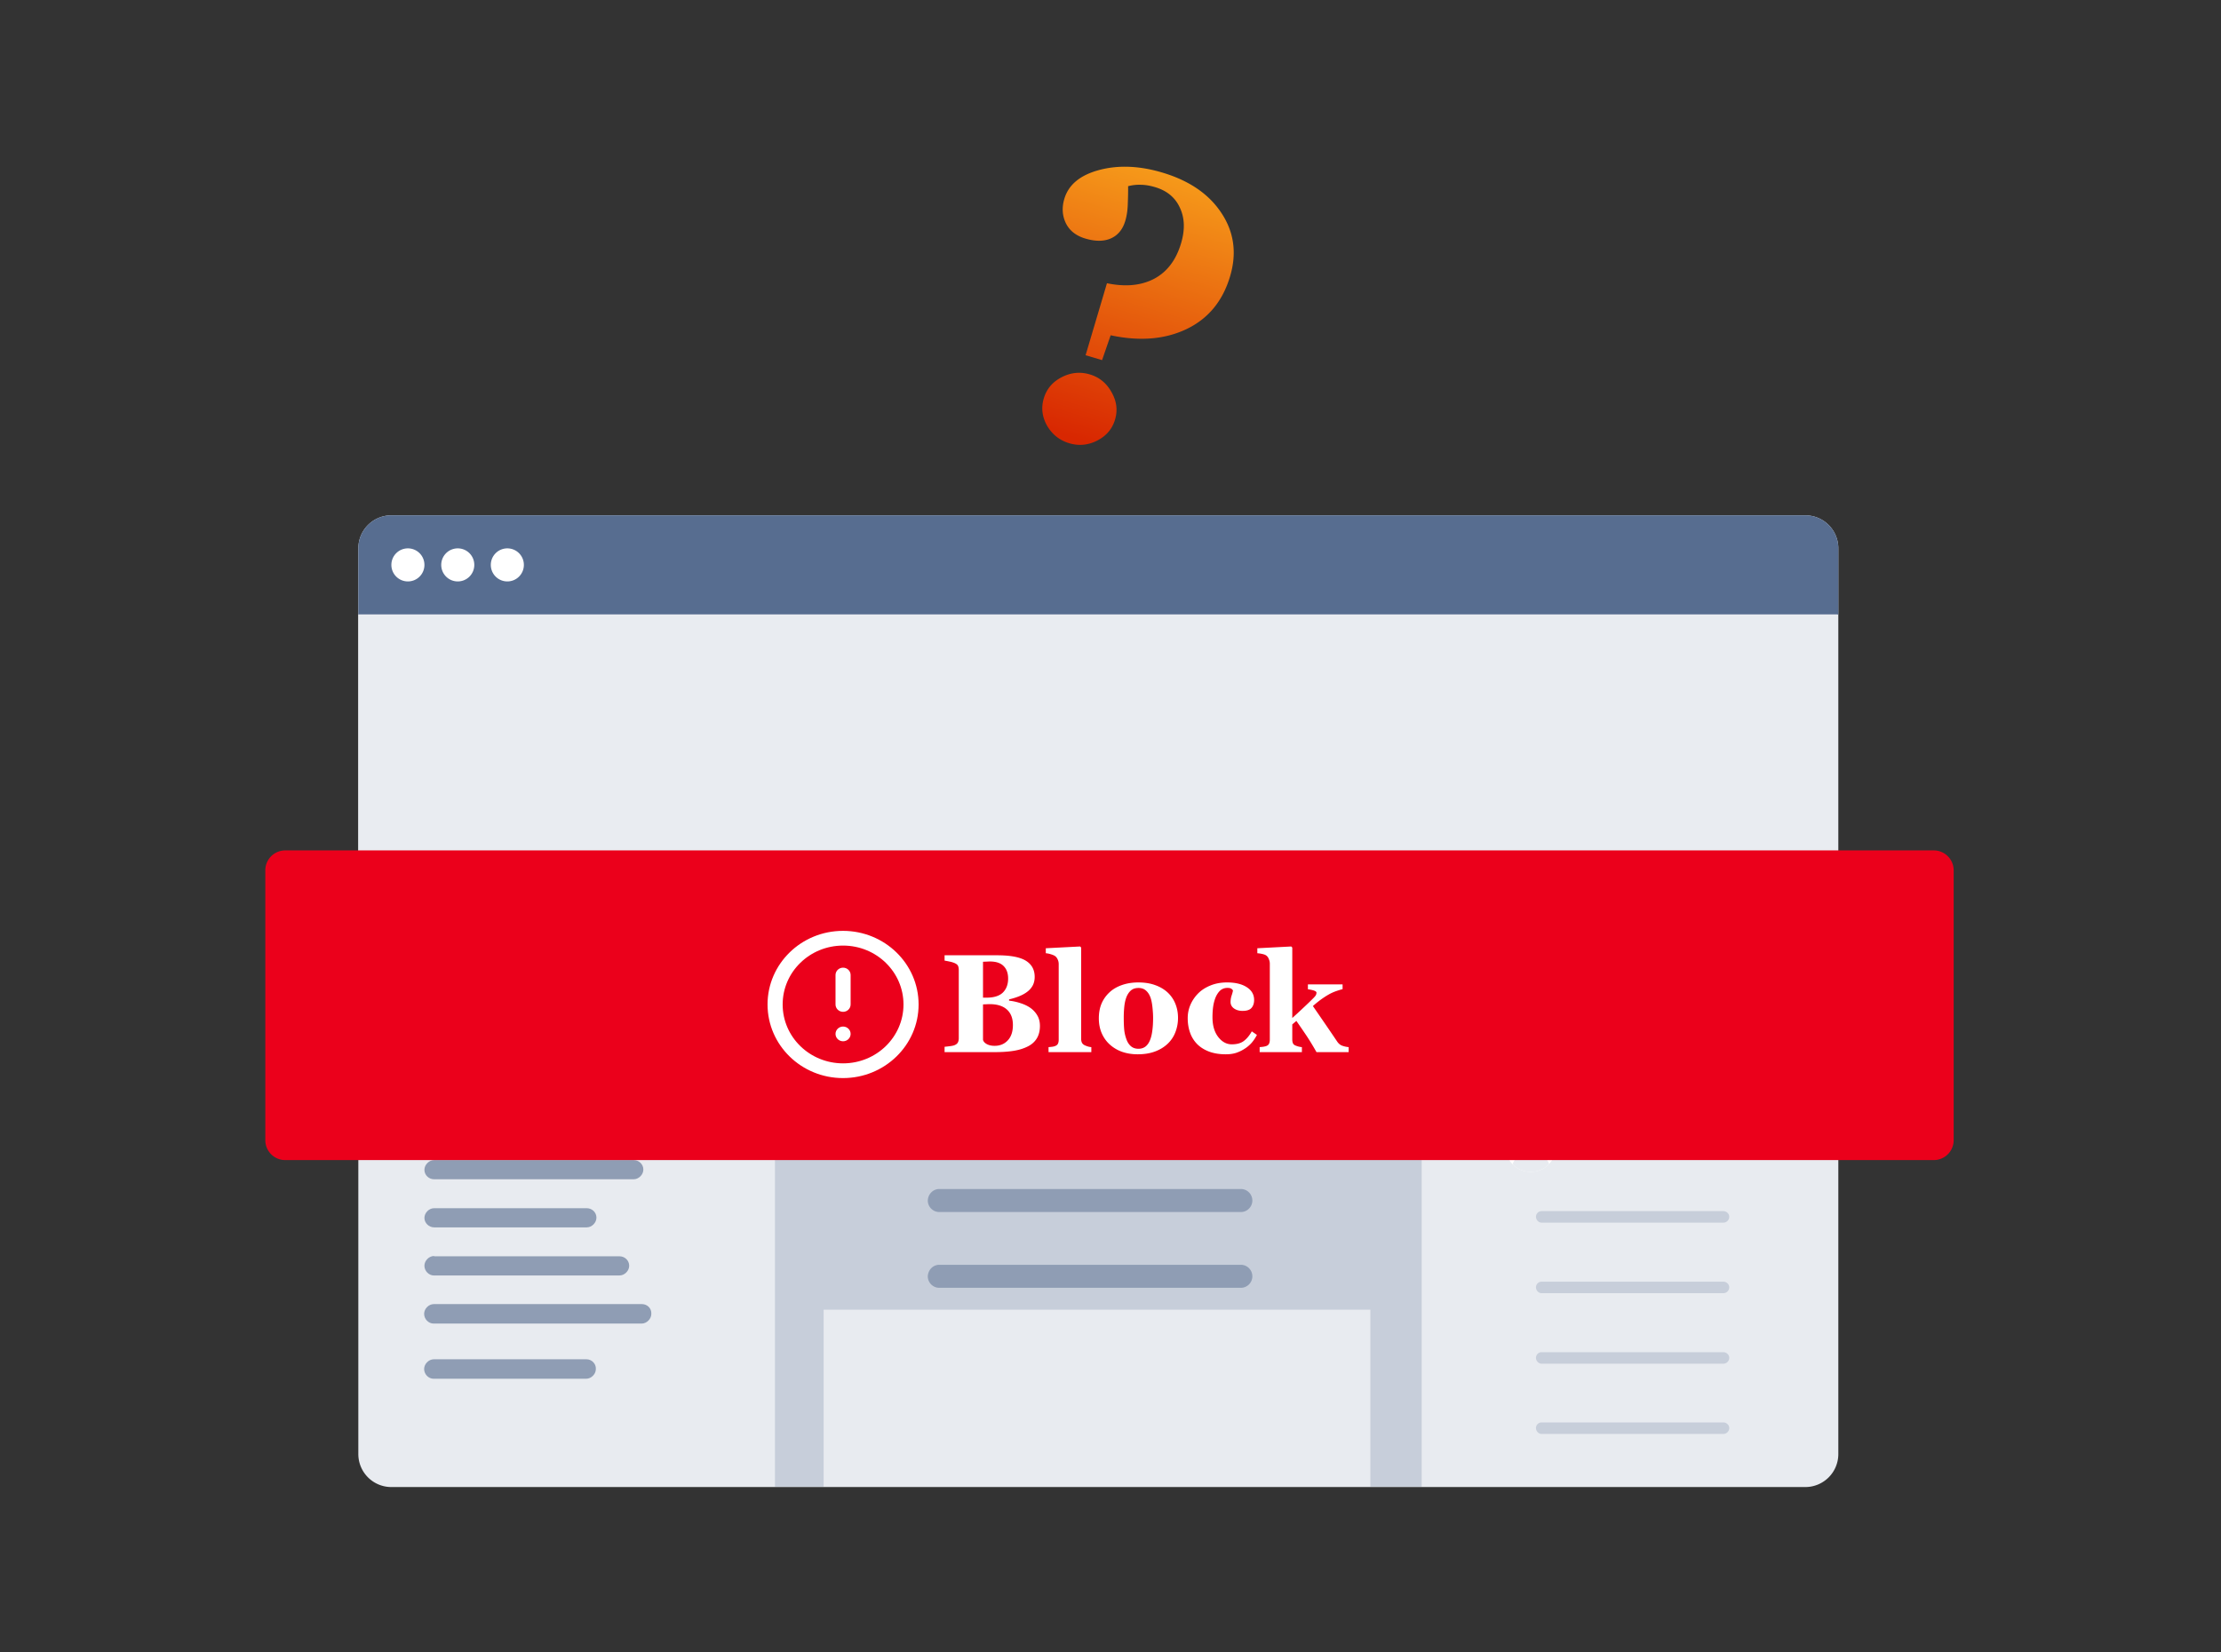 <svg width="586" height="436" fill="none" xmlns="http://www.w3.org/2000/svg"><rect width="100%" height="100%" fill="#333333" stroke="none"/><path d="M324.558 72.91c-1.942 6.546-5.765 11.187-11.467 13.924-5.703 2.737-12.386 3.287-20.05 1.65l-2.265 6.557-4.347-1.29 5.639-19.003c4.838 1.011 8.974.626 12.408-1.154 3.444-1.813 5.828-4.95 7.152-9.412 1.053-3.55.95-6.663-.311-9.34-1.218-2.7-3.407-4.52-6.566-5.457-1.335-.396-2.567-.602-3.697-.619a11.583 11.583 0 0 0-3.405.372 85.502 85.502 0 0 1-.08 4.388c-.027 1.763-.249 3.345-.664 4.746-.677 2.28-1.953 3.832-3.827 4.657-1.833.803-4.069.813-6.706.03-2.476-.735-4.198-2.096-5.167-4.085-.936-1.978-1.066-4.108-.389-6.387 1.111-3.745 4.186-6.288 9.226-7.627 5.039-1.339 10.571-1.115 16.596.673 7.132 2.117 12.346 5.684 15.64 10.701 3.328 5.027 4.087 10.586 2.28 16.676ZM294.2 110.727c-.734 2.475-2.312 4.328-4.732 5.559-2.378 1.207-4.821 1.439-7.329.695-2.54-.754-4.494-2.29-5.861-4.609-1.324-2.343-1.62-4.751-.885-7.226.735-2.475 2.296-4.333 4.684-5.573 2.43-1.263 4.915-1.518 7.455-.764 2.508.744 4.419 2.304 5.734 4.678 1.357 2.352 1.669 4.765.934 7.24Z" fill="url(#a)"/><path d="M103.264 136.001h373.048a8.708 8.708 0 0 1 8.721 8.722v239.006a8.709 8.709 0 0 1-8.721 8.721H103.264a8.707 8.707 0 0 1-8.72-8.721V144.723a8.706 8.706 0 0 1 8.72-8.722Z" fill="#E8EBF0"/><path d="M94.545 144.722a8.706 8.706 0 0 1 8.719-8.722h373.048a8.708 8.708 0 0 1 8.721 8.722v17.445H94.545v-17.445Z" fill="#576D90"/><path d="M107.623 153.445a4.353 4.353 0 0 0 4.36-4.361 4.353 4.353 0 0 0-4.36-4.361 4.353 4.353 0 0 0-4.359 4.361 4.353 4.353 0 0 0 4.359 4.361ZM120.78 153.445a4.353 4.353 0 0 0 4.359-4.361 4.353 4.353 0 0 0-4.359-4.361 4.353 4.353 0 0 0-4.36 4.361 4.353 4.353 0 0 0 4.36 4.361ZM133.86 153.445a4.353 4.353 0 0 0 4.359-4.361 4.353 4.353 0 0 0-4.359-4.361 4.353 4.353 0 0 0-4.36 4.361 4.353 4.353 0 0 0 4.36 4.361Z" fill="#fff"/><path d="M484.721 162.168H94.545v66.896H484.72v-66.896Z" fill="#E9ECF1"/><path d="M311.196 243.705c-5.293 5.685-12.845 9.189-21.174 9.268-8.33.077-15.959-3.427-21.331-9.034 3.192-8.645 11.444-14.797 21.175-14.875a22.82 22.82 0 0 1 21.33 14.641Z" fill="#E8EBF0"/><path d="M375.109 392.371H204.467v-88.078a5.383 5.383 0 0 1 5.371-5.374h159.9a5.382 5.382 0 0 1 5.371 5.374v88.078Z" fill="#C7CEDA"/><path d="M247.829 313.795h79.561a3.04 3.04 0 0 1 3.036 3.037c0 1.636-1.324 3.037-3.036 3.037h-79.561a3.04 3.04 0 0 1-3.036-3.037c.078-1.713 1.401-3.037 3.036-3.037ZM247.829 333.795h79.561a3.04 3.04 0 0 1 3.036 3.037c0 1.636-1.324 3.037-3.036 3.037h-79.561a3.04 3.04 0 0 1-3.036-3.037c.078-1.713 1.401-3.037 3.036-3.037Z" fill="#8F9DB4"/><path fill-rule="evenodd" clip-rule="evenodd" d="M359.076 327.89H246.35c-.856 0-1.479.701-1.479 1.48 0 .857.701 1.48 1.479 1.48h112.726c.856 0 1.476-.701 1.476-1.48.079-.779-.62-1.48-1.476-1.48Z" fill="#C7CEDA"/><path fill-rule="evenodd" clip-rule="evenodd" d="M359.076 327.89H246.35c-.856 0-1.479.701-1.479 1.48 0 .857.701 1.48 1.479 1.48h112.726c.856 0 1.476-.701 1.476-1.48.079-.779-.62-1.48-1.476-1.48Z" fill="#C7CEDA"/><path d="M361.566 345.645H217.312v46.726h144.254v-46.726Z" fill="#E8EBF0"/><path d="M114.551 311.224h52.626c.7 0 1.323-.311 1.79-.778.467-.468.779-1.091.779-1.791 0-1.402-1.168-2.493-2.569-2.493h-52.626c-.7 0-1.323.312-1.79.779-.467.467-.779 1.091-.779 1.791 0 1.402 1.168 2.492 2.569 2.492ZM114.551 323.919h40.248c.701 0 1.323-.312 1.79-.779.468-.467.779-1.09.779-1.791 0-1.402-1.168-2.492-2.569-2.492h-40.248c-.7 0-1.323.312-1.79.779-.467.467-.779 1.09-.779 1.791 0 1.324 1.168 2.492 2.569 2.492ZM114.551 331.472c-.7 0-1.323.312-1.79.779-.467.467-.779 1.09-.779 1.791 0 1.402 1.168 2.57 2.491 2.57h48.967c.701 0 1.324-.312 1.79-.779.468-.467.779-1.09.779-1.791 0-1.401-1.168-2.492-2.569-2.492h-48.889v-.078ZM169.358 344.167H114.475c-.7 0-1.323.311-1.79.779-.467.467-.779 1.09-.779 1.791 0 1.402 1.168 2.57 2.491 2.57H169.28c.701 0 1.324-.312 1.791-.779.467-.467.778-1.09.778-1.791.078-1.48-1.09-2.57-2.491-2.57ZM154.723 358.729h-40.248c-.7 0-1.323.312-1.79.779-.467.467-.779 1.09-.779 1.791 0 1.402 1.168 2.57 2.491 2.57h40.248c.7 0 1.323-.311 1.79-.778.468-.468.779-1.091.779-1.792.078-1.401-1.09-2.57-2.491-2.57Z" fill="#8F9DB4"/><path d="M410.531 302.58a6.76 6.76 0 0 1-1.791 4.595c-1.168 1.324-2.96 2.103-4.827 2.103-1.945 0-3.658-.779-4.826-2.025-1.168-1.168-1.87-2.804-1.87-4.595 0-3.66 2.959-6.697 6.618-6.697 3.658-.078 6.696 2.881 6.696 6.619Z" fill="#fff"/><path d="M403.835 302.581c1.12 0 2.024-.907 2.024-2.025a2.023 2.023 0 1 0-4.048 0c0 1.118.907 2.025 2.024 2.025ZM408.741 307.175c-1.168 1.323-2.96 2.102-4.827 2.102-1.945 0-3.658-.779-4.826-2.025.699-1.947 2.569-3.348 4.826-3.426 2.179 0 4.049 1.402 4.827 3.349Z" fill="#E8EBF0"/><path fill-rule="evenodd" clip-rule="evenodd" d="M469.698 301.1h-47.957c-.856 0-1.479.701-1.479 1.48 0 .856.702 1.557 1.479 1.557h47.957a1.56 1.56 0 0 0 1.555-1.557c0-.779-.699-1.48-1.555-1.48ZM454.698 319.635h-47.957c-.856 0-1.479.701-1.479 1.48 0 .856.702 1.557 1.479 1.557h47.957a1.56 1.56 0 0 0 1.555-1.557c0-.779-.699-1.48-1.555-1.48ZM454.698 338.249h-47.957c-.856 0-1.479.7-1.479 1.479 0 .857.702 1.558 1.479 1.558h47.957a1.56 1.56 0 0 0 1.555-1.558c0-.779-.699-1.479-1.555-1.479ZM454.698 356.86h-47.957c-.856 0-1.479.7-1.479 1.479 0 .857.702 1.558 1.479 1.558h47.957a1.56 1.56 0 0 0 1.555-1.558c0-.779-.699-1.479-1.555-1.479Z" fill="#C7CEDA"/><path d="M408.741 381.547c-1.168 1.323-2.96 2.103-4.827 2.103-1.945 0-3.658-.78-4.826-2.024.699-1.949 2.569-3.35 4.826-3.428 2.179 0 4.049 1.325 4.827 3.349Z" fill="#E8EBF0"/><path fill-rule="evenodd" clip-rule="evenodd" d="M454.698 375.395h-47.957a1.48 1.48 0 0 0-1.479 1.48c0 .856.702 1.558 1.479 1.558h47.957c.856 0 1.555-.702 1.555-1.558 0-.778-.699-1.48-1.555-1.48Z" fill="#C7CEDA"/><path d="M484.721 261.228H94.545v17.522H484.72v-17.522Z" fill="#C7CEDA"/><path d="M114.551 272.52h52.626c.7 0 1.323-.311 1.79-.779.467-.467.779-1.09.779-1.791 0-1.401-1.168-2.492-2.569-2.492h-52.626c-.7 0-1.323.312-1.79.779-.467.467-.779 1.09-.779 1.791 0 1.402 1.168 2.492 2.569 2.492ZM227.665 270.029c0 .7-.311 1.323-.778 1.791-.467.467-1.09.779-1.79.779h-35.733c-1.401 0-2.491-1.169-2.491-2.57 0-.701.311-1.324.778-1.791.468-.468 1.09-.702 1.791-.702h35.732c1.402-.077 2.491 1.091 2.491 2.493ZM285.664 270.029c0 .7-.312 1.323-.779 1.791-.467.467-1.09.779-1.79.779h-35.733c-1.401 0-2.491-1.169-2.491-2.57 0-.701.312-1.324.779-1.791.467-.468 1.09-.702 1.79-.702h35.733c1.323-.077 2.491 1.091 2.491 2.493Z" fill="#8F9DB4"/><path d="M510.209 224.435H75.257A5.257 5.257 0 0 0 70 229.692v71.213a5.258 5.258 0 0 0 5.257 5.257H510.21a5.258 5.258 0 0 0 5.258-5.257v-71.213a5.257 5.257 0 0 0-5.258-5.257Z" fill="#EB001B"/><path fill-rule="evenodd" clip-rule="evenodd" d="M222.42 245.666c-10.999 0-19.906 8.703-19.906 19.426 0 10.724 8.907 19.427 19.906 19.427 11.02 0 19.947-8.703 19.947-19.427 0-10.723-8.927-19.426-19.947-19.426Zm.021 9.713c-1.101 0-1.993.87-1.993 1.943v7.77c0 1.073.892 1.943 1.993 1.943 1.1 0 1.992-.87 1.992-1.943v-7.77c0-1.073-.892-1.943-1.992-1.943Zm0 15.541c-1.101 0-1.993.87-1.993 1.943s.892 1.943 1.993 1.943c1.1 0 1.992-.87 1.992-1.943s-.892-1.943-1.992-1.943Zm-15.942-5.828c0 8.587 7.134 15.542 15.942 15.542 8.807 0 15.941-6.955 15.941-15.542 0-8.586-7.134-15.541-15.941-15.541-8.808 0-15.942 6.955-15.942 15.541Z" fill="#fff"/><path d="M271.788 265.942a6.324 6.324 0 0 1 1.873 1.999c.48.792.72 1.729.72 2.809 0 1.297-.276 2.395-.828 3.296-.54.888-1.321 1.591-2.341 2.107-1.081.552-2.329.942-3.746 1.17-1.405.228-3.061.343-4.97.343h-13.273v-1.405a48.3 48.3 0 0 0 1.405-.162c.564-.072.96-.156 1.188-.252.445-.18.745-.415.901-.703.168-.3.252-.684.252-1.152v-18.009c0-.432-.066-.793-.198-1.081-.132-.288-.45-.54-.955-.756a6.658 6.658 0 0 0-1.296-.378 24.082 24.082 0 0 0-1.297-.252v-1.405h13.885c3.494 0 6.015.48 7.564 1.441 1.548.96 2.323 2.377 2.323 4.25 0 .864-.174 1.627-.522 2.287-.349.648-.847 1.212-1.495 1.693-.589.444-1.291.828-2.107 1.152-.817.324-1.693.595-2.63.811v.342a14.33 14.33 0 0 1 2.918.63c1.008.312 1.885.721 2.629 1.225Zm-5.799-7.69c0-1.417-.402-2.521-1.206-3.314-.793-.792-1.987-1.188-3.584-1.188-.228 0-.528.012-.9.036a78.23 78.23 0 0 0-.937.036v9.472h.937c1.944 0 3.379-.45 4.304-1.35.924-.913 1.386-2.143 1.386-3.692Zm1.261 12.264c0-1.777-.528-3.14-1.585-4.088-1.056-.948-2.575-1.423-4.556-1.423-.228 0-.534.012-.919.036-.372.012-.648.024-.828.036v9.347c.108.444.444.822 1.009 1.134.564.301 1.248.451 2.053.451 1.428 0 2.587-.481 3.475-1.441.901-.96 1.351-2.311 1.351-4.052Zm20.692 7.15h-11.291v-1.315c.312-.024.612-.054.9-.09.3-.036.564-.096.792-.18.385-.144.643-.348.775-.613.144-.276.216-.636.216-1.08v-19.954c0-.456-.096-.876-.288-1.261-.18-.396-.426-.696-.739-.9-.24-.156-.606-.306-1.098-.45a5.834 5.834 0 0 0-1.279-.252v-1.315l9.059-.468.27.288v24.078c0 .444.078.804.234 1.08.156.276.408.493.756.649.24.108.493.204.757.288.264.084.576.144.936.18v1.315Zm20.134-15.74a8.261 8.261 0 0 1 2.035 2.971c.468 1.153.702 2.401.702 3.746a10.23 10.23 0 0 1-.702 3.782 8.166 8.166 0 0 1-2.017 3.025c-.948.901-2.083 1.591-3.404 2.071-1.308.481-2.809.721-4.502.721-1.465 0-2.815-.21-4.052-.63a9.54 9.54 0 0 1-3.259-1.891c-.913-.805-1.633-1.795-2.162-2.972-.528-1.188-.792-2.515-.792-3.98 0-1.441.228-2.719.684-3.836a8.732 8.732 0 0 1 2.089-3.007c.889-.841 1.981-1.489 3.278-1.945 1.309-.468 2.767-.703 4.376-.703 1.681 0 3.158.235 4.43.703 1.285.456 2.384 1.104 3.296 1.945Zm-4.61 12.48c.264-.672.456-1.489.576-2.449.132-.961.198-2.077.198-3.35 0-.84-.06-1.801-.18-2.881-.12-1.081-.3-1.933-.54-2.558-.288-.756-.691-1.35-1.207-1.782-.504-.433-1.146-.649-1.927-.649-.852 0-1.537.234-2.053.703-.504.468-.894 1.074-1.17 1.818-.252.685-.427 1.489-.523 2.414a27.372 27.372 0 0 0-.144 2.863c0 1.309.042 2.395.126 3.26.084.852.289 1.71.613 2.575.276.744.672 1.333 1.188 1.765.517.432 1.171.648 1.963.648.721 0 1.339-.198 1.855-.594.516-.408.925-1.003 1.225-1.783Zm19.954 3.836c-1.669 0-3.146-.24-4.431-.721-1.272-.492-2.323-1.158-3.151-1.999a8.13 8.13 0 0 1-1.855-3.025c-.408-1.165-.612-2.431-.612-3.8 0-1.248.246-2.437.738-3.566a9.839 9.839 0 0 1 2.035-2.971c.876-.877 1.963-1.573 3.26-2.089 1.308-.528 2.749-.793 4.322-.793 2.209 0 3.956.421 5.24 1.261 1.285.829 1.927 1.951 1.927 3.368 0 .864-.228 1.561-.684 2.089-.456.528-1.243.792-2.359.792-.901 0-1.657-.216-2.269-.648-.601-.432-.901-.997-.901-1.693 0-.588.096-1.171.288-1.747.192-.576.306-1.014.342-1.314a1.298 1.298 0 0 0-.504-.487c-.204-.12-.522-.18-.954-.18-.541 0-1.033.126-1.477.378-.444.253-.858.697-1.243 1.333-.372.6-.672 1.405-.9 2.413-.216 1.009-.324 2.221-.324 3.638 0 2.137.498 3.86 1.495 5.169 1.008 1.308 2.209 1.963 3.601 1.963 1.333 0 2.39-.295 3.17-.883.792-.6 1.495-1.447 2.107-2.539l1.351.936a10.509 10.509 0 0 1-1.333 2.017 8.602 8.602 0 0 1-1.855 1.603 9.694 9.694 0 0 1-2.305 1.117c-.78.252-1.687.378-2.719.378Zm32.415-.576h-8.482c-1.044-1.837-1.999-3.392-2.863-4.665a221.156 221.156 0 0 0-2.449-3.566l-1.081.919v3.926c0 .432.06.786.18 1.062.132.277.378.481.739.613a5.41 5.41 0 0 0 1.62.396v1.315h-11.147v-1.315c.3-.024.6-.054.9-.09.301-.048.565-.108.793-.18.384-.132.642-.336.774-.613.144-.276.216-.636.216-1.08v-20.08c0-.396-.09-.804-.27-1.225-.168-.432-.42-.756-.756-.972-.228-.144-.571-.264-1.027-.36a8.85 8.85 0 0 0-1.242-.18v-1.315l8.95-.468.27.288v18.585c.889-.792 1.885-1.711 2.99-2.755a92.008 92.008 0 0 0 2.683-2.594c.396-.408.612-.714.648-.918.048-.216.072-.348.072-.396 0-.216-.192-.396-.576-.54-.372-.145-.936-.271-1.693-.379v-1.278h9.149v1.242c-1.201.337-2.119.655-2.756.955-.624.288-1.308.678-2.053 1.17-.492.325-.972.667-1.44 1.027a29.27 29.27 0 0 0-1.585 1.315c1.176 1.704 2.263 3.283 3.259 4.736a687.312 687.312 0 0 1 3.134 4.61c.372.564.834.943 1.387 1.135a6.828 6.828 0 0 0 1.656.36v1.315Z" fill="#fff"/><defs><linearGradient id="a" x1="309.426" y1="43.209" x2="287.581" y2="116.819" gradientUnits="userSpaceOnUse"><stop stop-color="#F79E1B"/><stop offset="1" stop-color="#D82701"/></linearGradient></defs></svg>